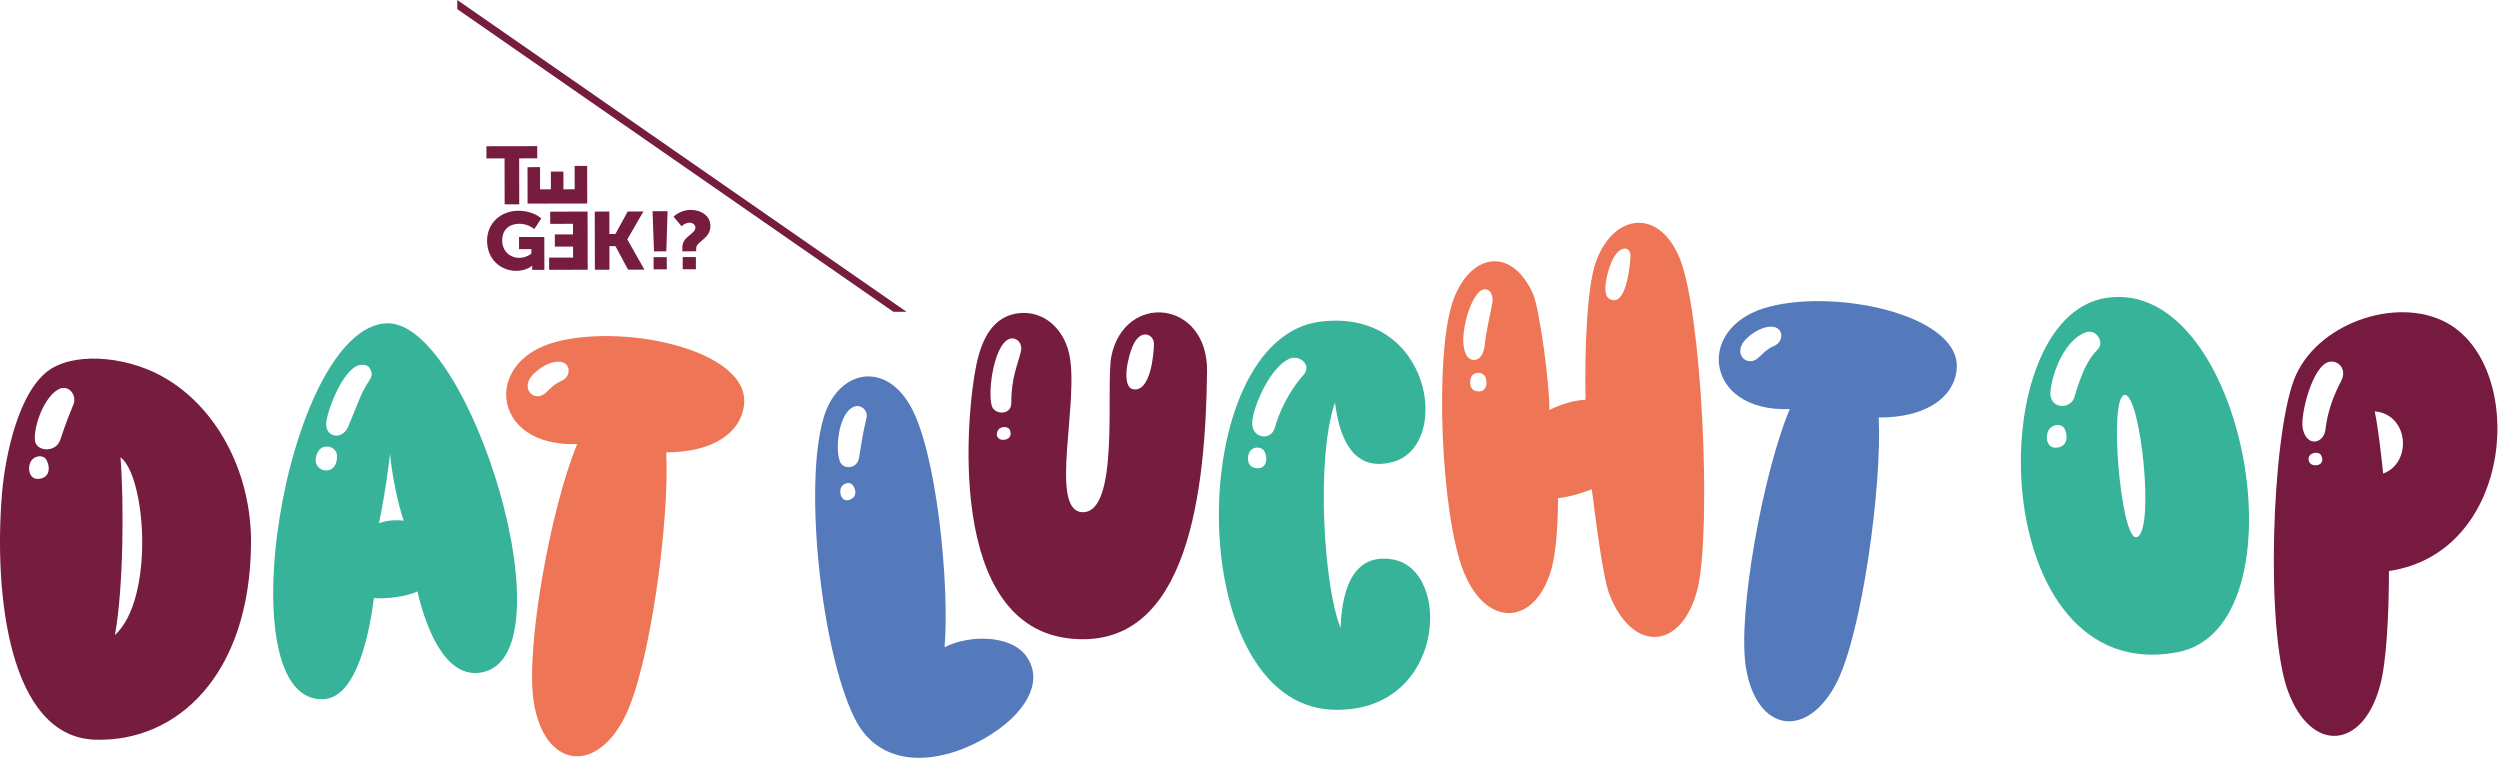 <?xml version="1.0" encoding="UTF-8" standalone="no"?>
<!DOCTYPE svg PUBLIC "-//W3C//DTD SVG 1.1//EN" "http://www.w3.org/Graphics/SVG/1.1/DTD/svg11.dtd">
<svg width="100%" height="100%" viewBox="0 0 606 184" version="1.1" xmlns="http://www.w3.org/2000/svg" xmlns:xlink="http://www.w3.org/1999/xlink" xml:space="preserve" xmlns:serif="http://www.serif.com/" style="fill-rule:evenodd;clip-rule:evenodd;stroke-linejoin:round;stroke-miterlimit:2;">
    <g transform="matrix(1,0,0,1,-117.69,-206.126)">
        <path d="M243.327,257.214C247.028,257.207 248.893,259.076 248.893,259.076L247.199,261.661C247.199,261.661 245.72,260.362 243.676,260.368C240.644,260.373 239.414,262.268 239.418,264.357C239.423,267.039 241.328,268.631 243.573,268.627C245.271,268.624 246.504,267.597 246.504,267.597L246.501,266.512L243.507,266.516L243.501,263.578L249.63,263.568L249.647,271.534L246.693,271.539L246.692,271.144C246.692,270.849 246.712,270.553 246.712,270.553L246.671,270.553C246.671,270.553 245.278,271.779 242.871,271.783C239.17,271.791 235.767,269.096 235.758,264.483C235.749,260.381 238.918,257.222 243.327,257.214" style="fill:rgb(118,28,63);fill-rule:nonzero;"/>
        <path d="M239.995,244.523L235.606,244.531L235.6,241.575L247.918,241.551L247.924,244.508L243.535,244.517L243.558,255.656L240.018,255.663L239.995,244.523Z" style="fill:rgb(118,28,63);fill-rule:nonzero;"/>
        <path d="M228.537,206.126L228.537,208.342L334.239,281.702L337.431,281.702L228.537,206.126Z" style="fill:rgb(118,28,63);fill-rule:nonzero;"/>
        <path d="M245.576,255.48L245.558,246.65L248.591,246.643L248.601,252.025L251.23,252.02L251.222,247.724L254.256,247.717L254.264,252.014L256.994,252.008L256.983,246.352L260.018,246.345L260.037,255.453L245.576,255.48Z" style="fill:rgb(118,28,63);fill-rule:nonzero;"/>
        <path d="M260.147,271.511L250.803,271.529L250.797,268.573L256.602,268.561L256.596,265.899L252.187,265.907L252.18,262.952L256.59,262.942L256.584,260.379L251.063,260.39L251.057,257.434L260.118,257.416L260.147,271.511Z" style="fill:rgb(118,28,63);fill-rule:nonzero;"/>
        <path d="M261.857,257.412L265.395,257.406L265.408,262.846L266.863,262.843L269.846,257.396L273.648,257.39L269.758,264.139L269.758,264.179L273.899,271.483L269.936,271.493L266.869,265.782L265.413,265.784L265.426,271.501L261.886,271.507L261.857,257.412Z" style="fill:rgb(118,28,63);fill-rule:nonzero;"/>
        <path d="M276.118,268.459L279.312,268.452L279.32,271.41L276.124,271.416L276.118,268.459ZM275.871,257.321L279.512,257.315L279.21,267.054L276.216,267.059L275.871,257.321Z" style="fill:rgb(118,28,63);fill-rule:nonzero;"/>
        <path d="M283.176,268.446L286.372,268.439L286.377,271.397L283.183,271.402L283.176,268.446ZM283.091,266.06C283.085,263.398 286.26,262.92 286.256,261.264C286.254,260.593 285.586,260.103 284.817,260.104C283.846,260.105 282.898,260.955 282.898,260.955L280.952,258.652C280.952,258.652 282.465,257.013 285.176,257.007C287.44,257.003 289.89,258.319 289.895,260.862C289.902,264.096 286.446,264.577 286.449,266.329L286.45,267.039L283.094,267.046L283.091,266.06Z" style="fill:rgb(118,28,63);fill-rule:nonzero;"/>
        <path d="M129.969,295.585C136.84,291.233 149.717,292.725 158.427,298.195C170.937,305.897 178.665,321.43 178.542,337.833C178.297,369.894 160.511,386.047 140.763,385.426C119.912,384.806 116.109,350.26 118.193,325.532C118.931,316.958 122.119,300.677 129.969,295.585M127.27,322.175C129.48,321.928 129.969,319.815 129.112,317.952C128.374,315.962 125.553,316.582 124.941,318.449C124.326,320.188 125.064,322.548 127.27,322.175M126.168,312.982C126.536,315.591 131.196,315.962 132.301,312.734C133.896,308.009 134.14,307.514 135.489,304.158C136.472,301.796 134.017,298.69 131.196,300.927C127.885,303.412 125.8,309.999 126.168,312.982M146.895,316.958C147.755,327.643 147.633,348.769 145.546,360.077C155.238,351.131 153.028,321.555 146.895,316.958" style="fill:rgb(118,28,63);fill-rule:nonzero;"/>
        <path d="M233.596,369.239C225.376,369.982 220.841,358.054 218.877,349.48C216.057,350.847 210.782,351.344 208.328,351.097C207.225,359.796 204.159,374.833 196.432,375.576C172.024,377.69 186.74,285.982 211.272,284.493C231.635,283.375 257.146,367.124 233.596,369.239M195.94,320.033C198.271,320.653 199.499,318.789 199.376,316.551C199.251,314.314 196.31,313.693 195.083,315.185C193.855,316.677 193.734,319.287 195.94,320.033M196.799,308.351C196.31,312.202 200.6,312.948 202.072,309.592C204.404,304.127 205.138,301.391 207.103,298.534C207.716,297.663 208.082,296.669 207.471,295.676C206.978,294.557 205.999,294.557 205.387,294.557C201.338,294.557 197.289,304.747 196.799,308.351M215.565,332.334C213.97,327.86 212.498,319.907 212.254,316.056C211.764,319.907 211.149,325.127 209.554,332.954C211.149,332.334 213.481,332.084 215.565,332.334" style="fill:rgb(54,179,153);fill-rule:nonzero;"/>
        <path d="M240.452,302.96C239.865,297.806 243.115,292.083 250.928,289.456C267.326,284.091 299.437,290.653 298.054,304.161C297.35,310.98 290.519,315.801 279.185,315.771C280.029,332.207 275.226,367.947 269.121,379.968C262.044,393.961 249.64,392.225 247.08,376.362C244.987,363.487 251.142,329.255 257.609,313.764C247.2,314.154 241.228,309.16 240.452,302.96M249.52,301.696C250.658,300.895 251.827,299.211 253.834,298.438C256.123,297.462 256.22,294.072 253.402,293.814C251.93,293.677 249.562,294.383 247.177,296.604C243.591,299.994 246.837,303.482 249.52,301.696" style="fill:rgb(238,117,85);fill-rule:nonzero;"/>
        <path d="M364.533,282.056C370.788,281.31 375.448,285.907 376.799,291.625C379.497,302.931 371.892,329.524 379.864,330.269C389.309,331.015 385.63,299.825 387.102,292.368C390.413,276.835 410.528,278.825 410.284,296.222C409.917,324.554 405.99,363.446 377.658,360.964C346.624,358.354 352.022,305.543 354.351,294.605C355.701,288.021 358.522,282.802 364.533,282.056M358.155,304.67C359.012,306.785 362.815,306.659 362.815,303.927C362.815,297.713 364.287,294.855 365.144,291.375C365.637,289.263 364.165,288.144 363.061,288.144C358.767,288.269 356.927,301.191 358.155,304.67M361.099,312.747C362.693,312.5 362.938,311.381 362.449,310.263C361.834,309.269 359.871,309.519 359.505,310.638C359.012,311.629 359.505,312.873 361.099,312.747M391.151,293.612C390.413,296.717 390.536,300.073 392.253,300.449C396.546,301.439 397.406,291.998 397.406,289.387C397.284,287.151 394.459,285.907 392.619,289.263C392.13,290.131 391.518,291.872 391.151,293.612" style="fill:rgb(118,28,63);fill-rule:nonzero;"/>
        <path d="M437.645,284.1C464.838,280.642 469.733,314.299 455.282,318.107C444.927,320.869 442.197,310.841 441.288,303.695C436.622,317.299 438.556,348.306 442.651,358.334C442.879,351.186 444.699,339.891 455.282,341.736C469.958,344.271 468.028,379.198 440.717,378.16C404.193,376.777 404.763,288.366 437.645,284.1M420.576,315.686C419.781,317.183 420.123,319.486 422.285,319.604C424.333,319.834 425.015,317.989 424.448,316.148C423.991,314.185 421.373,314.185 420.576,315.686M430.249,293.09C426.039,294.821 421.828,303.464 421.262,308.078C420.691,312.34 425.696,313.264 426.723,309.806C427.519,306.694 429.907,301.161 433.663,297.012C435.825,294.473 432.525,292.053 430.249,293.09" style="fill:rgb(54,179,153);fill-rule:nonzero;"/>
        <path d="M524.643,268.226C530.263,280.926 532.608,333.996 529.213,348.716C525.578,363.555 513.623,364.74 507.883,350.376C506.243,346.34 504.488,332.095 503.548,324.735C500.618,325.803 498.393,326.515 495.348,326.872C495.348,332.571 494.993,338.979 493.938,343.373C490.308,357.62 478.358,358.805 472.613,345.037C466.988,331.619 465.228,291.731 470.033,278.673C474.133,267.631 483.978,265.731 489.253,277.248C490.893,280.809 493.468,300.398 493.238,305.501C496.283,304.078 498.743,303.248 502.028,303.009C501.788,290.546 502.378,275.825 504.488,269.767C508.473,258.254 519.368,256.234 524.643,268.226M472.378,288.289C472.378,291.138 473.083,293.275 474.958,293.392C476.363,293.392 477.418,292.09 477.653,289.237C478.003,286.032 479.058,281.758 479.408,279.624C479.993,276.894 477.653,274.635 475.543,277.723C473.783,280.096 472.493,284.727 472.378,288.289M475.893,300.991C477.653,301.228 478.358,299.566 477.883,297.906C477.418,296.122 475.073,296.122 474.368,297.429C473.668,298.854 474.018,300.872 475.893,300.991M507.768,278.555C511.868,280.926 512.808,270.48 512.923,268.463C513.158,265.496 509.878,265.377 508.118,270.127C507.298,272.145 505.893,277.487 507.768,278.555" style="fill:rgb(238,117,85);fill-rule:nonzero;"/>
        <path d="M628.278,278.332C662.278,273.153 676.998,358.359 645.463,364.234C599.263,372.896 597.453,282.946 628.278,278.332M614.088,310.816C613.388,312.697 614.168,314.918 616.368,314.622C618.698,314.325 619.023,312.207 618.243,310.235C617.348,308.387 614.663,309.063 614.088,310.816M623.048,286.766C618.423,288.606 615.373,295.626 614.743,300.734C614.098,305.348 619.628,305.604 620.538,302.357C622.378,296.102 623.913,293.089 626.193,290.804C627.878,289.153 625.843,285.589 623.048,286.766M632.673,301.857C628.763,302.435 631.778,336.552 635.453,336.352C640.233,336.004 636.593,301.277 632.673,301.857" style="fill:rgb(54,179,153);fill-rule:nonzero;"/>
        <path d="M710.843,284.403C730.233,295.063 727.278,340.071 696.778,344.535C696.763,354.991 696.183,366.658 694.618,372.287C690.483,387.845 677.893,388.81 672.293,373.648C666.793,358.868 668.358,312.404 673.763,298.171C678.878,284.67 698.588,277.669 710.843,284.403M675.878,310.006C676.828,314.672 681.063,313.686 681.403,310.097C681.923,305.525 683.503,301.76 685.173,298.502C686.698,295.611 684.498,293.357 682.258,293.841C678.273,294.715 675.223,306.605 675.878,310.006M679.028,318.915C680.508,318.881 680.948,317.663 680.393,316.633C679.973,315.487 677.988,315.737 677.443,316.7C677.013,317.668 677.428,318.94 679.028,318.915M693.328,305.854C694.188,310.016 694.823,315.781 695.373,320.921C702.538,318.25 701.523,306.485 693.328,305.854" style="fill:rgb(118,27,63);fill-rule:nonzero;"/>
        <path d="M338.241,304.298C344.758,315.331 347.908,348.104 346.65,363.005C353.287,359.732 362.514,360.392 366.045,364.657C371.51,371.338 365.697,379.764 356.436,385.048C345.045,391.621 331.004,392.622 324.866,380.257C316.76,363.961 312.46,323.564 317.345,307.35C320.645,296.114 331.866,293.365 338.241,304.298M323.622,327.276C325.266,326.715 325.358,325.181 324.488,323.828C323.636,322.596 321.655,323.349 321.418,324.786C321.181,326.219 321.977,327.839 323.622,327.276M321.292,317.985C322.036,319.992 325.38,319.866 325.895,317.243C326.711,312.158 326.817,311.379 327.659,307.809C328.263,305.675 326.691,304.578 325.562,304.54C321.226,304.723 319.918,314.576 321.292,317.985" style="fill:rgb(84,122,188);fill-rule:nonzero;"/>
        <path d="M534.383,294.455C533.803,289.298 537.068,283.58 544.883,280.967C561.288,275.628 593.388,282.245 591.983,295.754C591.268,302.566 584.428,307.38 573.093,307.33C573.913,323.77 569.053,359.497 562.928,371.51C555.828,385.493 543.428,383.734 540.893,367.865C538.818,354.99 545.028,320.77 551.523,305.288C541.113,305.661 535.148,300.655 534.383,294.455M543.453,293.208C544.593,292.407 545.763,290.726 547.773,289.955C550.063,288.984 550.168,285.592 547.348,285.331C545.878,285.191 543.508,285.895 541.118,288.11C537.528,291.494 540.768,294.989 543.453,293.208" style="fill:rgb(84,122,188);fill-rule:nonzero;"/>
    </g>
</svg>
